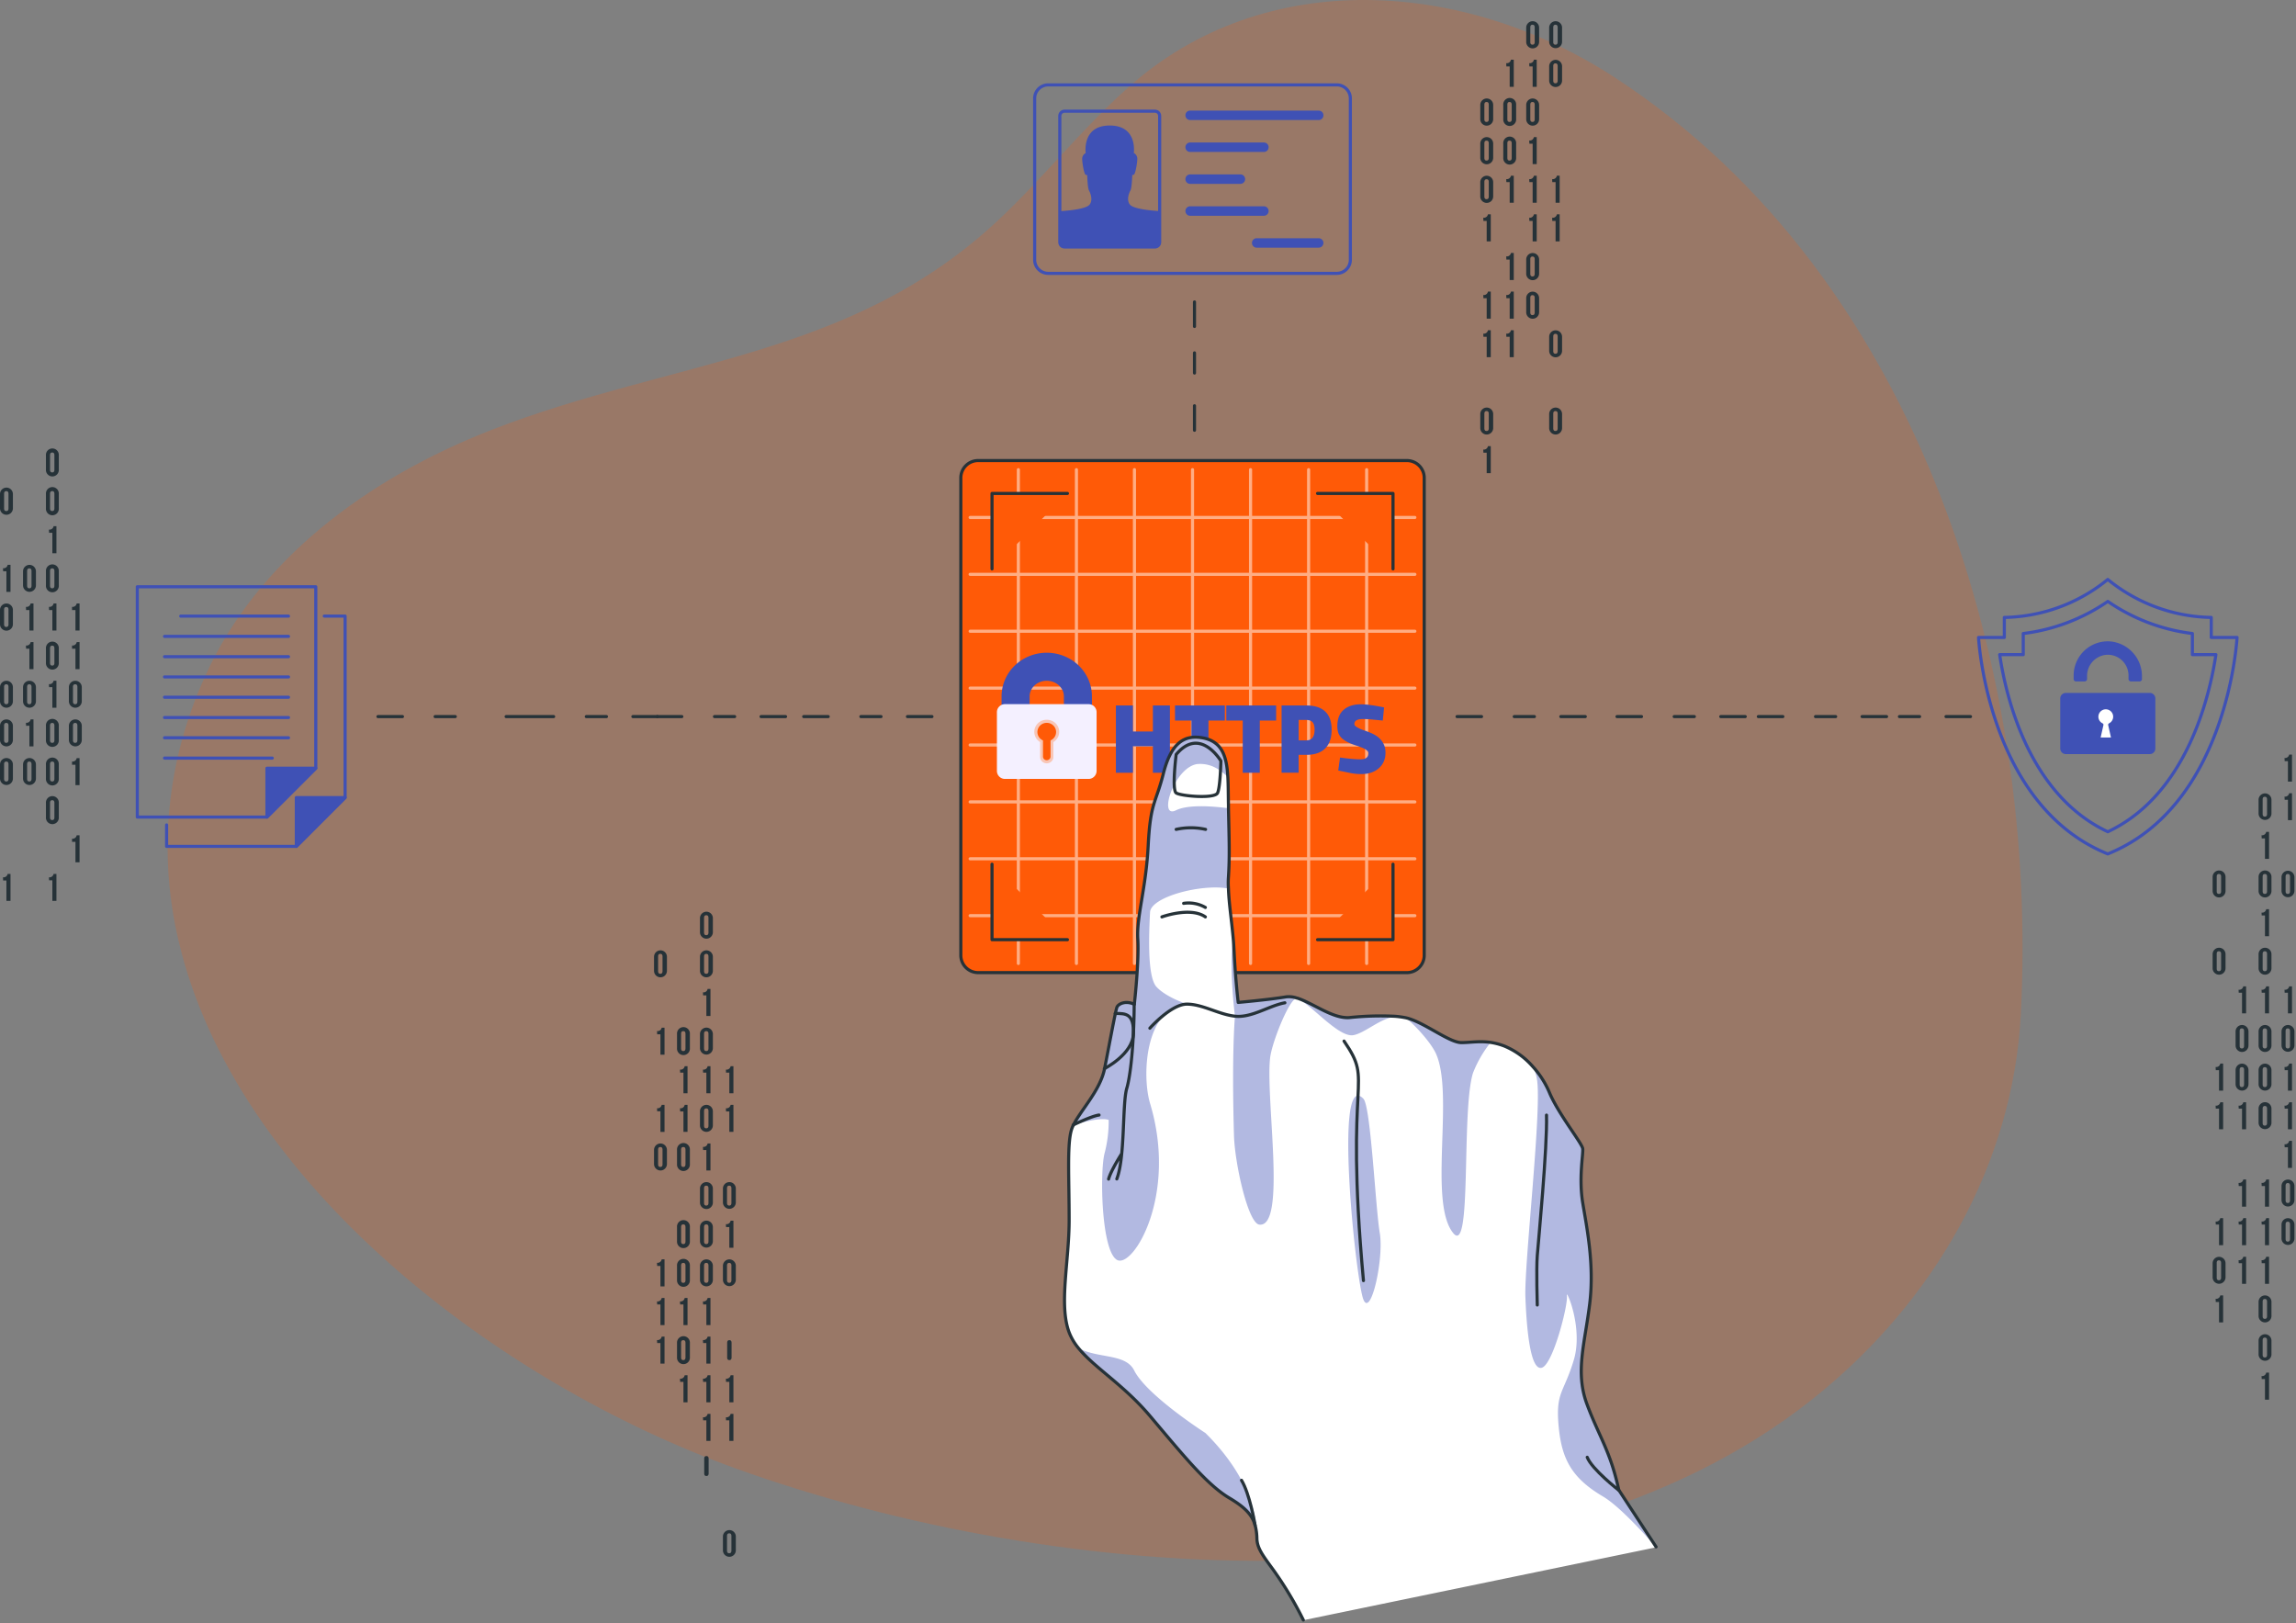 <svg xmlns="http://www.w3.org/2000/svg" width="737" height="521" fill="none"><rect width="100%" height="100%" fill="#808080" stroke="none"/><path d="M57.334 302.007c-6.714-28.298-3.809-57.789 8.327-84.545 16.61-37.435 52.306-64.031 92.288-79.55 58.117-22.559 115.169-22.978 162.399-67.177 14.569-13.632 26.793-29.243 41.707-42.587 43.893-39.323 108.137-34.604 156.114-3.382C618.238 89.898 654.235 218.904 648.67 325.548c-2.488 47.856-27.57 92.396-67.25 123.802-89.742 71.018-242.117 59.063-345.162 21.995-76.929-27.697-160.875-92.134-178.924-169.338z" fill="#FF5A07" fill-opacity=".2"></path><path d="M383.422 96.91v7.865" stroke="#263238" stroke-linecap="round" stroke-linejoin="round"></path><path d="M383.422 113.258v12.727" stroke="#263238" stroke-linecap="round" stroke-linejoin="round" stroke-dasharray="6.47 6.47"></path><path d="M383.422 130.23v7.865M508.872 229.992h-7.864M560.214 229.992h-7.864M605.579 229.992h-7.864M632.519 229.992h-7.865" stroke="#263238" stroke-linecap="round" stroke-linejoin="round"></path><path d="M492.528 229.992h-12.727M543.872 229.992h-12.727M589.235 229.992h-12.727M616.175 229.992h-12.728" stroke="#263238" stroke-linecap="round" stroke-linejoin="round" stroke-dasharray="6.47 6.47"></path><path d="M475.57 229.992h-7.865M526.913 229.992h-7.864M572.277 229.992h-7.865M299.15 229.992h-7.865M252.161 229.992h-7.864M211.017 229.992h-7.865" stroke="#263238" stroke-linecap="round" stroke-linejoin="round"></path><path d="M282.802 229.992h-12.728M235.813 229.992h-12.727M194.669 229.992h-12.728M146.142 229.992h-12.728" stroke="#263238" stroke-linecap="round" stroke-linejoin="round" stroke-dasharray="6.47 6.47"></path><path d="M265.847 229.992h-7.865M218.861 229.992h-7.865M170.331 229.992h-7.864M177.716 229.992h-7.864M129.187 229.992h-7.865" stroke="#263238" stroke-linecap="round" stroke-linejoin="round"></path><path d="M724.984 256.653a2.072 2.072 0 014.142 0v4.522a2.073 2.073 0 01-4.142 0v-4.522zm1.311 4.601c0 .616.275.852.708.852.433 0 .708-.236.708-.852v-4.68c0-.616-.275-.852-.708-.852-.433 0-.708.236-.708.852v4.68zM725.939 268.072a1.314 1.314 0 001.495-1.088h.917v8.665h-1.311v-6.554h-1.048l-.053-1.023zM724.984 281.454a2.07 2.07 0 114.142 0v4.509a2.07 2.07 0 11-4.142 0v-4.509zm1.311 4.601c0 .616.275.852.708.852.433 0 .708-.236.708-.852v-4.68c0-.629-.275-.865-.708-.865-.433 0-.708.236-.708.865v4.68zM725.939 292.91a1.317 1.317 0 00.976-.241 1.31 1.31 0 00.519-.86h.917v8.677h-1.311v-6.659h-1.048l-.053-.917zM724.984 306.255a2.074 2.074 0 012.071-2.071 2.073 2.073 0 012.071 2.071v4.509a2.07 2.07 0 11-4.142 0v-4.509zm1.311 4.6c0 .616.275.852.708.852.433 0 .708-.236.708-.852v-4.692c0-.616-.275-.852-.708-.852-.433 0-.708.236-.708.852v4.692zM725.939 317.658a1.314 1.314 0 001.495-1.088h.917v8.678h-1.311v-6.62h-1.048l-.053-.97zM724.984 331.052a2.072 2.072 0 013.536-1.465c.388.388.606.915.606 1.465v4.509a2.07 2.07 0 11-4.142 0v-4.509zm1.311 4.6c0 .616.275.852.708.852.433 0 .708-.236.708-.852v-4.732c0-.616-.275-.852-.708-.852-.433 0-.708.236-.708.852v4.732zM724.984 343.454a2.07 2.07 0 114.142 0v4.509a2.07 2.07 0 11-4.142 0v-4.509zm1.311 4.601c0 .616.275.852.708.852.433 0 .708-.236.708-.852v-4.693c0-.616-.275-.852-.708-.852-.433 0-.708.236-.708.852v4.693zM724.984 355.825a2.07 2.07 0 114.142 0v4.509a2.07 2.07 0 11-4.142 0v-4.509zm1.311 4.601c0 .616.275.852.708.852.433 0 .708-.236.708-.852v-4.601c0-.616-.275-.852-.708-.852-.433 0-.708.236-.708.852v4.601zM725.939 379.658a1.314 1.314 0 001.495-1.088h.917v8.717h-1.311v-6.619h-1.048l-.053-1.01zM725.939 392.057a1.31 1.31 0 001.495-1.088h.917v8.677h-1.311v-6.619h-1.048l-.053-.97zM725.939 404.455a1.31 1.31 0 001.495-1.088h.917v8.678h-1.311v-6.62h-1.048l-.053-.97zM724.984 417.841a2.074 2.074 0 012.071-2.071 2.073 2.073 0 012.071 2.071v4.522a2.07 2.07 0 11-4.142 0v-4.522zm1.311 4.6c0 .63.275.852.708.852.433 0 .708-.222.708-.852v-4.679c0-.616-.275-.852-.708-.852-.433 0-.708.236-.708.852v4.679zM724.984 430.239a2.072 2.072 0 014.142 0v4.522a2.073 2.073 0 01-4.142 0v-4.522zm1.311 4.601c0 .616.275.852.708.852.433 0 .708-.236.708-.852v-4.68c0-.629-.275-.852-.708-.852-.433 0-.708.223-.708.852v4.68zM725.939 441.656a1.317 1.317 0 00.976-.241 1.31 1.31 0 00.519-.86h.917v8.677h-1.311v-6.619h-1.048l-.053-.957zM733.309 243.272a1.313 1.313 0 001.494-1.088h.917v8.664h-1.31v-6.554h-1.049l-.052-1.022zM733.309 255.67a1.309 1.309 0 001.494-1.088h.917v8.664h-1.31v-6.554h-1.049l-.052-1.022zM732.352 281.454a2.073 2.073 0 014.142 0v4.509a2.072 2.072 0 01-4.142 0v-4.509zm1.31 4.601c0 .616.276.852.708.852.433 0 .708-.236.708-.852v-4.68c0-.629-.275-.865-.708-.865-.432 0-.708.236-.708.865v4.68zM733.309 317.658a1.312 1.312 0 001.494-1.088h.917v8.678h-1.31v-6.62h-1.049l-.052-.97zM732.352 331.052a2.071 2.071 0 114.142 0v4.509a2.072 2.072 0 01-4.142 0v-4.509zm1.31 4.6c0 .616.276.852.708.852.433 0 .708-.236.708-.852v-4.732c0-.616-.275-.852-.708-.852-.432 0-.708.236-.708.852v4.732zM733.309 342.455a1.309 1.309 0 001.494-1.088h.917v8.677h-1.31v-6.553h-1.049l-.052-1.036zM733.309 354.857a1.308 1.308 0 001.494-1.087h.917v8.677h-1.31v-6.62h-1.049l-.052-.97zM733.309 367.256a1.309 1.309 0 001.494-1.088h.917v8.677h-1.31v-6.619h-1.049l-.052-.97zM732.352 380.653a2.07 2.07 0 114.142 0v4.509a2.07 2.07 0 11-4.142 0v-4.509zm1.31 4.588c0 .629.276.865.708.865.433 0 .708-.236.708-.865v-4.68c0-.616-.275-.852-.708-.852-.432 0-.708.236-.708.852v4.68zM732.352 393.051a2.07 2.07 0 114.142 0v4.51a2.072 2.072 0 01-4.142 0v-4.51zm1.31 4.588c0 .629.276.865.708.865.433 0 .708-.236.708-.865v-4.679c0-.616-.275-.852-.708-.852-.432 0-.708.236-.708.852v4.679zM718.562 317.658a1.322 1.322 0 00.98-.23 1.307 1.307 0 00.528-.858h.917v8.678h-1.31v-6.62h-1.062l-.053-.97zM717.607 331.052a2.072 2.072 0 013.536-1.465c.388.388.606.915.606 1.465v4.509a2.07 2.07 0 11-4.142 0v-4.509zm1.311 4.6c0 .616.275.852.708.852.433 0 .708-.236.708-.852v-4.732c0-.616-.275-.852-.708-.852-.433 0-.708.236-.708.852v4.732zM717.607 343.454a2.07 2.07 0 114.142 0v4.509a2.07 2.07 0 11-4.142 0v-4.509zm1.311 4.601c0 .616.275.852.708.852.433 0 .708-.236.708-.852v-4.693c0-.616-.275-.852-.708-.852-.433 0-.708.236-.708.852v4.693zM718.562 354.857a1.313 1.313 0 001.508-1.087h.917v8.677h-1.31v-6.62h-1.062l-.053-.97zM718.562 379.658a1.322 1.322 0 00.98-.23 1.307 1.307 0 00.528-.858h.917v8.717h-1.31v-6.619h-1.062l-.053-1.01zM718.562 392.057a1.303 1.303 0 00.98-.231 1.307 1.307 0 00.528-.857h.917v8.677h-1.31v-6.619h-1.062l-.053-.97zM718.562 404.455a1.322 1.322 0 00.98-.23 1.307 1.307 0 00.528-.858h.917v8.678h-1.31v-6.62h-1.062l-.053-.97zM710.238 281.454a2.07 2.07 0 114.142 0v4.509a2.07 2.07 0 11-4.142 0v-4.509zm1.311 4.601c0 .616.275.852.708.852.432 0 .708-.236.708-.852v-4.68c0-.629-.276-.865-.708-.865-.433 0-.708.236-.708.865v4.68zM710.238 306.255a2.074 2.074 0 012.071-2.071 2.073 2.073 0 012.071 2.071v4.509a2.07 2.07 0 11-4.142 0v-4.509zm1.311 4.6c0 .616.275.852.708.852.432 0 .708-.236.708-.852v-4.692c0-.616-.276-.852-.708-.852-.433 0-.708.236-.708.852v4.692zM711.195 342.455a1.31 1.31 0 001.495-1.088h.917v8.677h-1.311v-6.553h-1.048l-.053-1.036zM711.195 354.857a1.31 1.31 0 001.495-1.087h.917v8.677h-1.311v-6.62h-1.048l-.053-.97zM711.195 392.057a1.31 1.31 0 001.495-1.088h.917v8.677h-1.311v-6.619h-1.048l-.053-.97zM710.238 405.454a2.07 2.07 0 114.142 0v4.509a2.07 2.07 0 11-4.142 0v-4.509zm1.311 4.587c0 .63.275.866.708.866.432 0 .708-.236.708-.866v-4.679c0-.616-.276-.852-.708-.852-.433 0-.708.236-.708.852v4.679zM711.195 416.857a1.31 1.31 0 001.495-1.087h.917v8.664h-1.311v-6.554h-1.048l-.053-1.023zM224.686 294.692a2.068 2.068 0 012.863-1.913 2.06 2.06 0 011.121 1.121c.104.251.158.52.158.792v4.509a2.078 2.078 0 01-1.279 1.914 2.068 2.068 0 01-1.585 0 2.086 2.086 0 01-1.121-1.121 2.077 2.077 0 01-.157-.793v-4.509zm1.31 4.601c0 .616.276.852.708.852.433 0 .708-.236.708-.852V294.6c0-.616-.275-.852-.708-.852-.432 0-.708.236-.708.852v4.693zM224.686 307.091a2.073 2.073 0 011.278-1.914 2.073 2.073 0 012.864 1.914v4.509a2.069 2.069 0 01-1.279 1.913 2.069 2.069 0 01-2.863-1.913v-4.509zm1.31 4.6c0 .616.276.852.708.852.433 0 .708-.236.708-.852v-4.692c0-.616-.275-.852-.708-.852-.432 0-.708.236-.708.852v4.692zM225.641 318.494a1.309 1.309 0 001.494-1.088h.917v8.678h-1.31v-6.62h-1.049l-.052-.97zM224.686 331.891a2.068 2.068 0 012.863-1.913 2.075 2.075 0 011.279 1.913v4.509a2.074 2.074 0 01-2.864 1.914 2.075 2.075 0 01-1.278-1.914v-4.509zm1.31 4.588c0 .629.276.865.708.865.433 0 .708-.236.708-.865V331.8c0-.616-.275-.852-.708-.852-.432 0-.708.236-.708.852v4.679zM225.641 343.295a1.309 1.309 0 001.494-1.088h.917v8.677h-1.31v-6.619h-1.049l-.052-.97zM224.686 356.68a2.068 2.068 0 012.863-1.913 2.075 2.075 0 011.279 1.913v4.523a2.069 2.069 0 01-1.279 1.913 2.069 2.069 0 01-2.863-1.913v-4.523zm1.31 4.601c0 .629.276.852.708.852.433 0 .708-.223.708-.852v-4.679c0-.616-.275-.852-.708-.852-.432 0-.708.236-.708.852v4.679zM225.641 368.096a1.309 1.309 0 001.494-1.088h.917v8.664h-1.31v-6.554h-1.049l-.052-1.022zM224.686 381.477a2.068 2.068 0 012.863-1.913 2.075 2.075 0 011.279 1.913v4.496a2.078 2.078 0 01-1.279 1.914 2.068 2.068 0 01-1.585 0 2.086 2.086 0 01-1.121-1.121 2.077 2.077 0 01-.157-.793v-4.496zm1.31 4.601c0 .616.276.852.708.852.433 0 .708-.236.708-.852v-4.679c0-.63-.275-.852-.708-.852-.432 0-.708.222-.708.852v4.679zM224.686 393.841a2.073 2.073 0 011.278-1.914 2.073 2.073 0 012.864 1.914v4.509a2.069 2.069 0 01-1.279 1.913 2.069 2.069 0 01-2.863-1.913v-4.509zm1.31 4.6c0 .616.276.852.708.852.433 0 .708-.236.708-.852v-4.6c0-.63-.275-.866-.708-.866-.432 0-.708.236-.708.866v4.6zM224.686 406.278a2.077 2.077 0 01.606-1.464 2.06 2.06 0 011.465-.607 2.069 2.069 0 011.913 1.278c.104.252.158.521.158.793v4.509a2.078 2.078 0 01-.607 1.465 2.072 2.072 0 01-3.535-1.465v-4.509zm1.31 4.601c0 .616.276.852.708.852.433 0 .708-.236.708-.852v-4.68c0-.629-.275-.865-.708-.865-.432 0-.708.236-.708.865v4.68zM225.641 417.695a1.313 1.313 0 001.494-1.101h.917v8.703h-1.31v-6.619h-1.049l-.052-.983zM225.641 430.08a1.309 1.309 0 001.494-1.088h.917v8.677h-1.31v-6.619h-1.049l-.052-.97zM225.641 442.482a1.308 1.308 0 001.494-1.087h.917v8.677h-1.31v-6.554h-1.049l-.052-1.036zM225.641 454.881a1.309 1.309 0 001.494-1.088h.917v8.677h-1.31v-6.619h-1.049l-.052-.97zM226.049 472.877c0 .616.275.852.708.852.432 0 .707-.236.707-.852v-4.693c0-.616-.275-.852-.707-.852-.433 0-.708.236-.708.852v4.693zM233.01 343.295a1.306 1.306 0 001.329-.607c.091-.147.151-.31.178-.481h.905v8.677h-1.311v-6.619h-1.062l-.039-.97zM233.01 355.697a1.323 1.323 0 00.98-.23 1.318 1.318 0 00.527-.858h.905v8.665h-1.311v-6.554h-1.062l-.039-1.023zM232.055 381.477a2.07 2.07 0 114.142 0v4.496a2.072 2.072 0 01-4.142 0v-4.496zm1.31 4.601c0 .616.276.852.708.852.433 0 .708-.236.708-.852v-4.679c0-.63-.275-.852-.708-.852-.432 0-.708.222-.708.852v4.679zM233.01 392.894a1.32 1.32 0 00.984-.235 1.305 1.305 0 00.523-.866h.905v8.677h-1.311v-6.632h-1.062l-.039-.944zM232.055 406.278a2.07 2.07 0 114.142 0v4.509a2.072 2.072 0 01-4.142 0v-4.509zm1.31 4.601c0 .616.276.852.708.852.433 0 .708-.236.708-.852v-4.68c0-.629-.275-.865-.708-.865-.432 0-.708.236-.708.865v4.68zM233.414 435.677c0 .616.275.852.708.852.432 0 .708-.236.708-.852v-4.692c0-.616-.276-.852-.708-.852-.433 0-.708.236-.708.852v4.692zM233.01 442.482a1.321 1.321 0 001.329-.606c.091-.147.151-.311.178-.481h.905v8.677h-1.311v-6.554h-1.062l-.039-1.036zM233.01 454.881a1.304 1.304 0 00.98-.231 1.318 1.318 0 00.527-.857h.905v8.677h-1.311v-6.619h-1.062l-.039-.97zM232.055 493.079a2.073 2.073 0 014.142 0v4.509c0 .549-.218 1.076-.607 1.464a2.068 2.068 0 01-2.929 0 2.07 2.07 0 01-.606-1.464v-4.509zm1.31 4.587c0 .63.276.866.708.866.433 0 .708-.236.708-.866v-4.679c0-.616-.275-.852-.708-.852-.432 0-.708.236-.708.852v4.679zM217.319 331.892a2.075 2.075 0 01.543-1.57 2.075 2.075 0 012.352-.492 2.075 2.075 0 011.234 2.062v4.509a2.077 2.077 0 01-.543 1.57 2.075 2.075 0 01-2.352.492 2.075 2.075 0 01-1.234-2.062v-4.509zm1.311 4.588c0 .629.262.865.695.865.432 0 .707-.236.707-.865v-4.68c0-.616-.262-.852-.707-.852-.446 0-.695.236-.695.852v4.68zM218.266 343.295a1.314 1.314 0 001.507-1.088h.918v8.677h-1.311v-6.619h-1.062l-.052-.97zM218.266 355.697a1.323 1.323 0 00.98-.23 1.318 1.318 0 00.527-.858h.918v8.665h-1.311v-6.554h-1.062l-.052-1.023zM217.319 369.079a2.07 2.07 0 114.129 0v4.523a2.072 2.072 0 01-2.064 2.235 2.067 2.067 0 01-1.958-1.394 2.072 2.072 0 01-.107-.841v-4.523zm1.311 4.601c0 .616.262.852.695.852.432 0 .707-.236.707-.852v-4.679c0-.616-.262-.852-.707-.852-.446 0-.695.236-.695.852v4.679zM217.319 393.841a2.077 2.077 0 01.543-1.57 2.075 2.075 0 012.352-.492 2.075 2.075 0 011.234 2.062v4.509a2.075 2.075 0 01-.543 1.57 2.075 2.075 0 01-2.352.492 2.075 2.075 0 01-1.234-2.062v-4.509zm1.311 4.601c0 .616.262.852.695.852.432 0 .707-.236.707-.852v-4.601c0-.629-.262-.865-.707-.865-.446 0-.695.236-.695.865v4.601zM217.319 406.279a2.075 2.075 0 01.543-1.57 2.06 2.06 0 011.522-.666 2.066 2.066 0 011.521.666 2.08 2.08 0 01.543 1.57v4.509a2.07 2.07 0 11-4.129 0v-4.509zm1.311 4.6c0 .616.262.852.695.852.432 0 .707-.236.707-.852V406.2c0-.629-.262-.865-.707-.865-.446 0-.695.236-.695.865v4.679zM218.266 417.695a1.314 1.314 0 001.507-1.101h.918v8.703h-1.311v-6.619h-1.062l-.052-.983zM217.319 431.079a2.07 2.07 0 114.129 0v4.509a2.075 2.075 0 01-.543 1.57 2.06 2.06 0 01-1.521.666 2.067 2.067 0 01-1.958-1.394 2.075 2.075 0 01-.107-.842v-4.509zm1.311 4.601c0 .616.262.852.695.852.432 0 .707-.236.707-.852v-4.692c0-.616-.262-.852-.707-.852-.446 0-.695.236-.695.852v4.692zM218.266 442.482c.17.029.344.023.513-.017a1.318 1.318 0 00.994-1.07h.918v8.677h-1.311v-6.554h-1.062l-.052-1.036zM209.939 307.091a2.074 2.074 0 012.071-2.071 2.071 2.071 0 012.071 2.071v4.509a2.07 2.07 0 11-4.142 0v-4.509zm1.311 4.6c0 .616.275.852.708.852.433 0 .708-.236.708-.852v-4.692c0-.616-.275-.852-.708-.852-.433 0-.708.236-.708.852v4.692zM210.896 330.924a1.31 1.31 0 001.495-1.088h.917v8.677h-1.31v-6.554h-1.049l-.053-1.035zM210.896 355.697a1.314 1.314 0 001.495-1.088h.917v8.678h-1.31v-6.62h-1.049l-.053-.97zM209.939 369.079a2.07 2.07 0 114.142 0v4.522a2.07 2.07 0 11-4.142 0v-4.522zm1.311 4.601c0 .629.275.852.708.852.433 0 .708-.223.708-.852V369c0-.616-.275-.852-.708-.852-.433 0-.708.236-.708.852v4.68zM210.896 405.296a1.298 1.298 0 00.976-.24 1.301 1.301 0 00.519-.861h.917v8.678h-1.31v-6.554h-1.049l-.053-1.023zM210.896 417.695a1.317 1.317 0 00.976-.241 1.31 1.31 0 00.519-.86h.917v8.703h-1.31v-6.619h-1.049l-.053-.983zM210.896 430.093a1.317 1.317 0 00.976-.24 1.314 1.314 0 00.519-.861h.917v8.677h-1.31v-6.619h-1.049l-.053-.957zM497.273 8.88a2.073 2.073 0 013.536-1.465c.388.389.606.915.606 1.465v4.509a2.072 2.072 0 01-3.535 1.464 2.073 2.073 0 01-.607-1.464v-4.51zm1.311 4.6c0 .617.275.852.708.852.433 0 .708-.236.708-.852V8.801c0-.63-.275-.865-.708-.865-.433 0-.708.236-.708.865v4.68zM497.273 21.278a2.073 2.073 0 013.536-1.464c.388.388.606.915.606 1.464v4.51a2.072 2.072 0 11-4.142 0v-4.51zm1.311 4.6c0 .617.275.853.708.853.433 0 .708-.236.708-.852v-4.68c0-.629-.275-.865-.708-.865-.433 0-.708.236-.708.865v4.68zM498.229 57.483a1.306 1.306 0 001.329-.607c.09-.147.151-.31.178-.481h.904v8.677h-1.31v-6.62h-1.062l-.039-.97zM498.229 69.88a1.306 1.306 0 001.329-.606c.09-.147.151-.31.178-.481h.904v8.677h-1.31v-6.554h-1.062l-.039-1.035zM497.273 108.091a2.074 2.074 0 012.071-2.071 2.073 2.073 0 012.071 2.071v4.509a2.07 2.07 0 11-4.142 0v-4.509zm1.311 4.587c0 .629.275.865.708.865.433 0 .708-.236.708-.865v-4.679c0-.616-.275-.852-.708-.852-.433 0-.708.236-.708.852v4.679zM497.273 132.88a2.074 2.074 0 012.071-2.071 2.073 2.073 0 012.071 2.071v4.509a2.07 2.07 0 11-4.142 0v-4.509zm1.311 4.587c0 .629.275.865.708.865.433 0 .708-.236.708-.865v-4.679c0-.616-.275-.852-.708-.852-.433 0-.708.236-.708.852v4.679zM475.16 33.68a2.069 2.069 0 012.071-2.07 2.074 2.074 0 012.071 2.07v4.51a2.072 2.072 0 11-4.142 0v-4.51zm1.311 4.601c0 .616.275.852.708.852.432 0 .708-.236.708-.852v-4.68c0-.628-.276-.864-.708-.864-.433 0-.708.236-.708.865v4.68zM475.16 46.079a2.069 2.069 0 012.071-2.071 2.074 2.074 0 012.071 2.07v4.51a2.072 2.072 0 11-4.142 0v-4.51zm1.311 4.6c0 .617.275.853.708.853.432 0 .708-.236.708-.852v-4.693c0-.616-.276-.852-.708-.852-.433 0-.708.236-.708.852v4.693zM475.16 58.477a2.069 2.069 0 012.071-2.07 2.074 2.074 0 012.071 2.07v4.51a2.072 2.072 0 11-4.142 0v-4.51zm1.311 4.601c0 .616.275.852.708.852.432 0 .708-.236.708-.852v-4.693c0-.615-.276-.852-.708-.852-.433 0-.708.236-.708.852v4.693zM476.115 69.88a1.311 1.311 0 001.494-1.087h.918v8.677h-1.311v-6.554h-1.048l-.053-1.035zM476.115 94.682a1.311 1.311 0 001.494-1.088h.918v8.677h-1.311v-6.554h-1.048l-.053-1.035zM476.115 107.084a1.31 1.31 0 001.494-1.088h.918v8.651h-1.311v-6.554h-1.048l-.053-1.009zM475.16 132.88a2.07 2.07 0 114.142 0v4.509a2.07 2.07 0 11-4.142 0v-4.509zm1.311 4.587c0 .629.275.865.708.865.432 0 .708-.236.708-.865v-4.679c0-.616-.276-.852-.708-.852-.433 0-.708.236-.708.852v4.679zM476.115 144.283a1.309 1.309 0 001.494-1.088h.918v8.664h-1.311v-6.553h-1.048l-.053-1.023zM489.904 8.88a2.069 2.069 0 012.071-2.071 2.072 2.072 0 012.071 2.07v4.51a2.072 2.072 0 11-4.142 0v-4.51zm1.311 4.6c0 .617.275.852.708.852.432 0 .708-.236.708-.852V8.801c0-.63-.276-.865-.708-.865-.433 0-.708.236-.708.865v4.68zM490.865 20.269a1.311 1.311 0 001.494-1.101h.918v8.704h-1.311v-6.554h-1.048l-.053-1.049zM489.904 33.68a2.069 2.069 0 012.071-2.07 2.072 2.072 0 012.071 2.07v4.51a2.072 2.072 0 11-4.142 0v-4.51zm1.311 4.601c0 .616.275.852.708.852.432 0 .708-.236.708-.852v-4.68c0-.628-.276-.864-.708-.864-.433 0-.708.236-.708.865v4.68zM490.865 45.084a1.311 1.311 0 001.494-1.088h.918v8.677h-1.311V46.12h-1.048l-.053-1.036zM490.865 57.483a1.311 1.311 0 001.494-1.088h.918v8.677h-1.311v-6.62h-1.048l-.053-.97zM490.865 69.88a1.311 1.311 0 001.494-1.087h.918v8.677h-1.311v-6.554h-1.048l-.053-1.035zM489.904 83.278a2.069 2.069 0 012.071-2.071 2.072 2.072 0 012.071 2.071v4.51a2.072 2.072 0 11-4.142 0v-4.51zm1.311 4.6c0 .617.275.853.708.853.432 0 .708-.236.708-.852v-4.693c0-.616-.276-.852-.708-.852-.433 0-.708.236-.708.852v4.693zM489.904 95.68a2.069 2.069 0 012.071-2.07 2.072 2.072 0 012.071 2.07v4.549a2.07 2.07 0 11-4.142 0V95.68zm1.311 4.601c0 .616.275.852.708.852.432 0 .708-.236.708-.852v-4.692c0-.616-.276-.852-.708-.852-.433 0-.708.236-.708.852v4.692zM483.484 20.269a1.313 1.313 0 001.508-1.101h.917v8.704h-1.31v-6.554h-1.062l-.053-1.049zM482.54 33.681a2.074 2.074 0 011.234-2.062 2.07 2.07 0 012.895 2.062v4.509a2.074 2.074 0 01-2.895 2.062 2.07 2.07 0 01-1.234-2.062v-4.509zm1.311 4.6c0 .617.262.853.694.853.433 0 .708-.236.708-.852v-4.68c0-.629-.262-.865-.708-.865-.445 0-.694.236-.694.865v4.68zM482.54 46.08a2.074 2.074 0 011.234-2.063 2.07 2.07 0 012.787 1.22c.094.27.13.557.108.842v4.51a2.075 2.075 0 01-2.065 2.235 2.07 2.07 0 01-2.064-2.236V46.08zm1.311 4.6c0 .616.262.852.694.852.433 0 .708-.236.708-.852v-4.692c0-.616-.262-.852-.708-.852-.445 0-.694.236-.694.852v4.692zM483.484 57.483a1.31 1.31 0 001.508-1.088h.917v8.677h-1.31v-6.62h-1.062l-.053-.97zM483.484 82.283a1.309 1.309 0 001.508-1.088h.917v8.678h-1.31v-6.554h-1.062l-.053-1.036zM483.484 94.682a1.31 1.31 0 001.508-1.088h.917v8.677h-1.31v-6.554h-1.062l-.053-1.035zM483.484 107.084a1.322 1.322 0 00.98-.23 1.325 1.325 0 00.528-.858h.917v8.651h-1.31v-6.554h-1.062l-.053-1.009zM14.747 146.169a2.069 2.069 0 012.064-2.235c.286 0 .569.059.83.173a2.08 2.08 0 011.128 1.221c.093.27.13.556.107.841v4.509a2.073 2.073 0 01-2.065 2.236 2.065 2.065 0 01-1.521-.666 2.073 2.073 0 01-.543-1.57v-4.509zm1.31 4.601c0 .616.276.852.708.852.433 0 .695-.236.695-.852v-4.666c0-.629-.262-.865-.695-.865-.432 0-.707.236-.707.865v4.666zM14.747 158.568a2.073 2.073 0 012.064-2.236 2.065 2.065 0 011.522.666 2.073 2.073 0 01.543 1.57v4.574a2.073 2.073 0 01-2.065 2.236 2.065 2.065 0 01-1.521-.666 2.073 2.073 0 01-.543-1.57v-4.574zm1.31 4.6c0 .617.276.852.708.852.433 0 .695-.235.695-.852v-4.692c0-.616-.262-.852-.695-.852-.432 0-.707.236-.707.852v4.692zM15.705 169.975a1.31 1.31 0 001.494-1.088h.918v8.677h-1.31v-6.554h-1.05l-.052-1.035zM14.747 183.368a2.07 2.07 0 114.129 0v4.51a2.07 2.07 0 11-4.13 0v-4.51zm1.31 4.601c0 .616.276.852.708.852.433 0 .695-.236.695-.852v-4.692c0-.616-.262-.852-.695-.852-.432 0-.707.236-.707.852v4.692zM15.705 194.772a1.314 1.314 0 001.494-1.088h.918v8.677h-1.31v-6.554h-1.05l-.052-1.035zM14.747 208.169a2.069 2.069 0 012.064-2.235c.286 0 .569.059.83.173a2.08 2.08 0 011.128 1.221c.093.27.13.556.107.841v4.509a2.073 2.073 0 01-2.065 2.236 2.065 2.065 0 01-1.521-.666 2.073 2.073 0 01-.543-1.57v-4.509zm1.31 4.601c0 .616.276.852.708.852.433 0 .695-.236.695-.852v-4.693c0-.616-.262-.851-.695-.851-.432 0-.707.235-.707.851v4.693zM15.705 219.572a1.313 1.313 0 001.494-1.088h.918v8.678h-1.31v-6.62h-1.05l-.052-.97zM14.747 232.97a2.076 2.076 0 011.234-2.062 2.082 2.082 0 011.66 0 2.076 2.076 0 011.128 1.22c.093.271.13.557.107.842v4.509a2.073 2.073 0 01-2.065 2.236 2.065 2.065 0 01-1.521-.666 2.073 2.073 0 01-.543-1.57v-4.509zm1.31 4.588c0 .629.276.865.708.865.433 0 .695-.236.695-.865v-4.68c0-.616-.262-.852-.695-.852-.432 0-.707.236-.707.852v4.68zM14.747 245.368a2.07 2.07 0 114.129 0v4.51a2.07 2.07 0 11-4.13 0v-4.51zm1.31 4.588c0 .629.276.865.708.865.433 0 .695-.236.695-.865v-4.679c0-.616-.262-.852-.695-.852-.432 0-.707.236-.707.852v4.679zM14.747 257.755a2.069 2.069 0 012.064-2.235c.286 0 .569.059.83.173a2.08 2.08 0 011.128 1.221c.093.27.13.556.107.841v4.522a2.073 2.073 0 01-2.065 2.236 2.065 2.065 0 01-1.521-.666 2.073 2.073 0 01-.543-1.57v-4.522zm1.31 4.601c0 .629.276.852.708.852.433 0 .695-.223.695-.852v-4.679c0-.617-.262-.852-.695-.852-.432 0-.707.235-.707.852v4.679zM15.705 281.572a1.313 1.313 0 001.494-1.088h.918v8.665h-1.31v-6.62h-1.05l-.052-.957zM23.123 194.772a1.314 1.314 0 001.494-1.088h.918v8.677h-1.31v-6.554h-1.102v-1.035zM23.123 207.174a1.31 1.31 0 001.494-1.088h.918v8.677h-1.31v-6.554h-1.102v-1.035zM22.113 220.567a2.07 2.07 0 114.142 0v4.509a2.074 2.074 0 01-2.07 2.071 2.072 2.072 0 01-2.072-2.071v-4.509zm1.311 4.588c0 .629.275.865.708.865.432 0 .708-.236.708-.865v-4.68c0-.616-.276-.852-.708-.852-.433 0-.708.236-.708.852v4.68zM22.113 232.969a2.07 2.07 0 114.142 0v4.51a2.07 2.07 0 11-4.142 0v-4.51zm1.311 4.588c0 .629.275.865.708.865.432 0 .708-.236.708-.865v-4.679c0-.616-.276-.852-.708-.852-.433 0-.708.236-.708.852v4.679zM23.123 244.412a1.31 1.31 0 001.494-1.088h.918v8.677h-1.31v-6.553h-1.102v-1.036zM23.123 269.174a1.31 1.31 0 001.494-1.088h.918v8.664h-1.31v-6.554h-1.102v-1.022zM7.393 183.368a2.074 2.074 0 012.07-2.071 2.072 2.072 0 012.072 2.071v4.509a2.07 2.07 0 11-4.142 0v-4.509zm1.31 4.601c0 .616.276.852.708.852.433 0 .708-.236.708-.852v-4.693c0-.616-.275-.852-.708-.852-.432 0-.708.236-.708.852v4.693zM8.324 194.772a1.304 1.304 0 00.98-.231 1.311 1.311 0 00.528-.857h.917v8.677H9.44v-6.554H8.376l-.053-1.035zM8.324 207.174a1.304 1.304 0 00.98-.231 1.311 1.311 0 00.528-.857h.917v8.677H9.44v-6.554H8.376l-.053-1.035zM7.393 220.567a2.07 2.07 0 114.142 0v4.509a2.074 2.074 0 01-2.071 2.071 2.072 2.072 0 01-2.071-2.071v-4.509zm1.31 4.588c0 .629.276.865.708.865.433 0 .708-.236.708-.865v-4.68c0-.616-.275-.852-.708-.852-.432 0-.708.236-.708.852v4.68zM8.324 231.971a1.304 1.304 0 00.98-.231 1.311 1.311 0 00.528-.857h.917v8.677H9.44v-6.619H8.376l-.053-.97zM7.393 245.368a2.074 2.074 0 012.07-2.071 2.072 2.072 0 012.072 2.071v4.509a2.07 2.07 0 11-4.142 0v-4.509zm1.31 4.588c0 .629.276.865.708.865.433 0 .708-.236.708-.865v-4.68c0-.616-.275-.852-.708-.852-.432 0-.708.236-.708.852v4.68zM0 158.571a2.07 2.07 0 114.142 0v4.575a2.07 2.07 0 11-4.142 0v-4.575zm1.31 4.601c0 .616.276.852.709.852.432 0 .707-.236.707-.852v-4.68c0-.629-.275-.865-.707-.865-.433 0-.708.236-.708.865v4.68zM.957 182.373a1.31 1.31 0 001.494-1.088h.918v8.677h-1.31v-6.619h-1.05l-.052-.97zM0 195.77a2.07 2.07 0 114.142 0v4.509a2.072 2.072 0 11-4.142 0v-4.509zm1.31 4.601c0 .616.276.852.709.852.432 0 .707-.236.707-.852v-4.693c0-.616-.275-.852-.707-.852-.433 0-.708.236-.708.852v4.693zM0 220.567a2.07 2.07 0 114.142 0v4.509a2.074 2.074 0 01-2.071 2.071A2.072 2.072 0 010 225.076v-4.509zm1.31 4.601c0 .616.276.852.709.852.432 0 .707-.236.707-.852v-4.693c0-.616-.275-.852-.707-.852-.433 0-.708.236-.708.852v4.693zM0 232.969a2.07 2.07 0 114.142 0v4.51a2.07 2.07 0 11-4.142 0v-4.51zm1.31 4.588c0 .629.276.865.709.865.432 0 .707-.236.707-.865v-4.679c0-.616-.275-.852-.707-.852-.433 0-.708.236-.708.852v4.679zM0 245.368a2.074 2.074 0 012.071-2.071 2.072 2.072 0 012.071 2.071v4.509a2.07 2.07 0 11-4.142 0v-4.509zm1.31 4.588c0 .629.276.865.709.865.432 0 .707-.236.707-.865v-4.68c0-.616-.275-.852-.707-.852-.433 0-.708.236-.708.852v4.68zM.957 281.572a1.313 1.313 0 001.494-1.088h.918v8.665h-1.31v-6.554h-1.05l-.052-1.023z" fill="#263238"></path><path d="M676.58 274.073c-38.681-15.663-41.486-69.47-41.486-69.47h8.284v-6.436a53.915 53.915 0 0033.202-12.19 53.928 53.928 0 0033.214 12.19v6.436h8.284s-2.818 53.872-41.498 69.47z" stroke="#3F51B5" stroke-linecap="round" stroke-linejoin="round"></path><path d="M676.594 266.955c-25.35-11.876-32.691-43.256-34.709-56.848h7.563v-6.777a60.893 60.893 0 0027.146-10.303 60.893 60.893 0 0027.146 10.303v6.777h7.55c-2.045 13.566-9.438 44.998-34.696 56.848z" stroke="#3F51B5" stroke-linecap="round" stroke-linejoin="round"></path><path d="M690.082 222.402h-26.988a1.77 1.77 0 00-1.77 1.77v16.083c0 .977.792 1.77 1.77 1.77h26.988a1.77 1.77 0 001.77-1.77v-16.083a1.77 1.77 0 00-1.77-1.77zM677.145 205.85a10.963 10.963 0 00-8.112 3.007 10.98 10.98 0 00-3.41 7.951v1.14a.76.76 0 00.76.76h2.779a.772.772 0 00.773-.76v-.904a6.805 6.805 0 016.2-6.882 6.672 6.672 0 014.995 1.781 6.667 6.667 0 012.11 4.865v1.14a.772.772 0 00.773.76h2.779c.202 0 .395-.08.538-.222a.763.763 0 00.222-.538v-.826a11.18 11.18 0 00-10.407-11.272z" fill="#3F51B5"></path><path d="M678.813 229.992a2.873 2.873 0 00-1.505-2.49 2.865 2.865 0 00-2.907.104 2.868 2.868 0 00.296 5.007l-1.035 4.601h4.574l-1.035-4.601a2.88 2.88 0 001.612-2.621z" fill="#fff" stroke="#3F51B5" stroke-linecap="round" stroke-linejoin="round"></path><path d="M429.103 27.242h-92.632a4.352 4.352 0 00-4.352 4.352v51.788a4.352 4.352 0 004.352 4.352h92.632a4.352 4.352 0 004.352-4.352V31.594a4.352 4.352 0 00-4.352-4.352z" stroke="#3F51B5" stroke-linecap="round" stroke-linejoin="round"></path><path d="M341.701 79.266h29.034c.832 0 1.507-.675 1.507-1.508V37.19c0-.832-.675-1.507-1.507-1.507h-29.034c-.832 0-1.507.675-1.507 1.507v40.568c0 .833.675 1.508 1.507 1.508z" stroke="#3F51B5" stroke-linecap="round" stroke-linejoin="round"></path><path d="M356.222 79.254h-14.589a1.44 1.44 0 01-1.442-1.442v-10.04s8.193-.354 9.556-2.097c1.363-1.744-.144-4.457-.144-4.457-.498-.629-.616-4.994-.616-4.994l-.485-.118c-.498-.13-1.128-3.749-1.128-5.112a2.058 2.058 0 011.128-1.861s-1.311-8.848 7.72-8.848c9.031 0 7.721 8.822 7.721 8.822a2.055 2.055 0 011.127 1.86c0 1.312-.642 4.982-1.127 5.113l-.499.118s-.118 4.365-.616 4.994c0 0-1.52 2.713-.144 4.456 1.377 1.744 9.556 2.098 9.556 2.098v10.067a1.44 1.44 0 01-1.442 1.441h-14.576zM423.293 79.489h-19.911a1.5 1.5 0 01-1.07-.446 1.51 1.51 0 01-.437-1.075 1.507 1.507 0 011.507-1.507h19.911a1.522 1.522 0 011.521 1.507 1.522 1.522 0 01-1.521 1.52zM423.299 38.528h-41.276a1.509 1.509 0 01-1.507-1.52 1.492 1.492 0 011.507-1.508h41.276a1.505 1.505 0 011.521 1.507 1.522 1.522 0 01-1.521 1.52zM405.709 48.766h-23.686a1.499 1.499 0 01-1.396-.928 1.492 1.492 0 01-.111-.58 1.502 1.502 0 01.437-1.074 1.499 1.499 0 011.07-.446h23.686a1.509 1.509 0 011.507 1.52 1.492 1.492 0 01-1.507 1.508zM398.159 59.014h-16.136a1.51 1.51 0 01-1.396-.94 1.502 1.502 0 01-.111-.58 1.502 1.502 0 01.437-1.075 1.5 1.5 0 011.07-.446h16.136a1.52 1.52 0 010 3.04zM405.709 69.252h-23.686a1.509 1.509 0 01-1.507-1.52 1.502 1.502 0 01.437-1.075 1.5 1.5 0 011.07-.446h23.686a1.51 1.51 0 011.396.94c.075.184.113.381.111.58a1.502 1.502 0 01-.437 1.075 1.51 1.51 0 01-1.07.446z" fill="#3F51B5"></path><path d="M101.364 188.324v58.238l-15.677 15.676H44.07v-73.914h57.294z" stroke="#3F51B5" stroke-linecap="round" stroke-linejoin="round"></path><path d="M101.364 246.562l-15.677 15.677v-15.677h15.677z" fill="#3F51B5" stroke="#3F51B5" stroke-linecap="round" stroke-linejoin="round"></path><path d="M58.016 197.75h34.59M52.815 204.25h39.794M52.815 210.766h39.794M52.815 217.266h39.794M52.815 223.781h39.794M52.815 230.297h39.794M52.815 236.797h39.794M52.815 243.312h34.59M104.091 197.734h6.685v58.251l-15.664 15.664h-41.63v-6.882" stroke="#3F51B5" stroke-linecap="round" stroke-linejoin="round"></path><path d="M110.777 255.988l-15.664 15.664v-15.664h15.664z" fill="#3F51B5" stroke="#3F51B5" stroke-linecap="round" stroke-linejoin="round"></path><path d="M451.606 147.82h-137.63a5.558 5.558 0 00-5.558 5.558v153.229a5.557 5.557 0 005.558 5.557h137.63a5.557 5.557 0 005.558-5.557V153.378a5.558 5.558 0 00-5.558-5.558z" fill="#FF5A07" stroke="#263238" stroke-linecap="round" stroke-linejoin="round"></path><g opacity=".5"><path d="M454.162 202.598H311.406M454.162 220.855H311.406M454.162 239.113H311.406M454.162 257.375H311.406M454.162 275.633H311.406M454.162 293.891H311.406M454.162 184.336H311.406M454.162 166.078H311.406M420.057 309.227V150.742M401.418 309.227V150.742M382.791 309.227V150.742M364.15 309.227V150.742M345.527 309.227V150.742M326.885 309.227V150.742M438.684 309.227V150.742" stroke="#fff" stroke-linecap="round" stroke-linejoin="round"></path></g><path d="M318.432 182.594v-24.223h24.21" fill="#FF5A07"></path><path d="M318.432 182.594v-24.223h24.21" stroke="#263238" stroke-linecap="round" stroke-linejoin="round"></path><path d="M342.642 301.598h-24.21v-24.223" fill="#FF5A07"></path><path d="M342.642 301.598h-24.21v-24.223" stroke="#263238" stroke-linecap="round" stroke-linejoin="round"></path><path d="M447.147 182.594v-24.223h-24.223" fill="#FF5A07"></path><path d="M447.147 182.594v-24.223h-24.223" stroke="#263238" stroke-linecap="round" stroke-linejoin="round"></path><path d="M422.924 301.598h24.223v-24.223" fill="#FF5A07"></path><path d="M422.924 301.598h24.223v-24.223" stroke="#263238" stroke-linecap="round" stroke-linejoin="round"></path><path d="M326 230.904V223.5c0-2.519 1.053-4.935 2.928-6.716 1.875-1.782 4.418-2.783 7.07-2.784 1.313 0 2.614.246 3.827.723a10.051 10.051 0 013.245 2.059 9.496 9.496 0 012.169 3.083A9.092 9.092 0 01346 223.5v7.5" stroke="#3F51B5" stroke-width="9" stroke-miterlimit="10" stroke-linecap="round"></path><path d="M349.428 226h-26.856a2.582 2.582 0 00-2.572 2.591v18.818a2.582 2.582 0 002.572 2.591h26.856c1.42 0 2.572-1.16 2.572-2.591v-18.818a2.582 2.582 0 00-2.572-2.591z" fill="#F4F0FF"></path><path style="mix-blend-mode:multiply" opacity=".4" d="M335.998 245a2.167 2.167 0 01-1.506-.608 2.04 2.04 0 01-.623-1.463v-4.76a3.907 3.907 0 01-1.607-1.903 3.772 3.772 0 01-.105-2.459 3.881 3.881 0 011.438-2.027A4.085 4.085 0 01336 231c.867 0 1.711.274 2.405.78a3.881 3.881 0 011.438 2.027 3.772 3.772 0 01-.105 2.459 3.907 3.907 0 01-1.607 1.903v4.747c.002.273-.052.544-.159.797a2.074 2.074 0 01-.461.676 2.13 2.13 0 01-.694.452c-.26.105-.538.159-.819.159z" fill="#FF874A"></path><path d="M339 234.948a2.91 2.91 0 00-.423-1.509 2.974 2.974 0 00-1.148-1.083 3.049 3.049 0 00-3.067.122c-.453.29-.817.695-1.055 1.172a2.9 2.9 0 00.248 3.007c.312.433.739.775 1.233.989v5.086a1.183 1.183 0 00.328.892 1.216 1.216 0 00.886.376 1.234 1.234 0 00.886-.376 1.18 1.18 0 00.329-.892v-5.086a2.99 2.99 0 001.297-1.09 2.92 2.92 0 00.486-1.608z" fill="#FF5A07" style="mix-blend-mode:multiply"></path><path d="M358.193 226.432h5.472v8.352h6.4v-8.352h5.472v21.6h-5.472v-8.512h-6.4v8.512h-5.472v-21.6zm24.25 4.832h-5.28v-4.832h16v4.832h-5.248v16.768h-5.472v-16.768zm16.469 0h-5.28v-4.832h16v4.832h-5.248v16.768h-5.472v-16.768zm12.469-4.832h7.968c2.688 0 4.704.651 6.048 1.952 1.365 1.301 2.047 3.243 2.047 5.824 0 2.603-.682 4.597-2.047 5.984-1.366 1.387-3.382 2.08-6.048 2.08h-2.496V248h-5.472v-21.568zm7.936 11.2c1.77 0 2.656-1.141 2.656-3.424 0-1.109-.214-1.909-.64-2.4-.406-.491-1.078-.736-2.016-.736h-2.464v6.56h2.464zm17.575 10.816a18.15 18.15 0 01-3.616-.384 562.82 562.82 0 01-3.712-.768l.576-4.16c2.859.384 5.035.576 6.528.576 1.728 0 2.592-.651 2.592-1.952 0-.32-.138-.597-.416-.832a3.768 3.768 0 00-.96-.64 8.004 8.004 0 00-1.088-.48 12.41 12.41 0 01-.832-.32c-1.408-.427-2.549-.864-3.424-1.312-.853-.448-1.525-.928-2.016-1.44-.49-.533-.821-1.099-.992-1.696a7.235 7.235 0 01-.256-1.984c0-2.347.683-4.096 2.048-5.248 1.366-1.173 3.211-1.76 5.536-1.76.448 0 .896.021 1.344.064.47.021.982.075 1.536.16.576.064 1.227.16 1.952.288.726.128 1.59.288 2.592.48l-.416 4.224c-.832-.085-1.824-.181-2.976-.288a30.406 30.406 0 00-3.424-.192c-1.813 0-2.72.533-2.72 1.6 0 .32.214.619.64.896.448.277.939.533 1.472.768.555.213 1.067.405 1.536.576.47.149.736.245.8.288.747.256 1.451.576 2.112.96.683.384 1.27.843 1.76 1.376a5.974 5.974 0 011.216 1.888c.299.704.448 1.525.448 2.464 0 1.067-.192 2.027-.576 2.88a6.17 6.17 0 01-1.632 2.144c-.682.597-1.504 1.056-2.464 1.376-.96.299-2.016.448-3.168.448z" fill="#3F51B5"></path><path d="M531.687 496.603c-6.331-9.451-2.619-3.929 0 0-6.947-10.565-11.968-18.259-11.968-18.259-2.621-12.466-6.449-17.355-10.237-27.605-3.788-10.25-.668-19.36.892-32.048 1.559-12.688-.892-24.485-2.229-32.494-1.337-8.009.236-15.585 0-17.368-.236-1.782-7.799-11.128-10.683-18.023a29.17 29.17 0 00-5.374-8.376 24.52 24.52 0 00-9.083-6.554 20.856 20.856 0 00-4.536-1.192c-3.526-.498-6.409.078-9.28.078-3.998 0-12.452-6.907-18.023-8.008a30.881 30.881 0 00-3.133-.433 94.804 94.804 0 00-14.851.419c-5.334.354-11.652-4.666-16.699-6.265h-.078a7.711 7.711 0 00-3.487-.393c-5.335.891-15.362 1.782-15.362 1.782s-.878-6.894-1.311-16.253a104.223 104.223 0 00-.328-4.706c-.524-5.767-1.31-10.932-1.494-15.65v-3.631c.433-6.672.236-11.889 0-22.074v-1.074c-.066-3.186 0-6.227-.197-8.979-.367-6.659-1.848-11.587-8.467-12.61-5.794-.891-9.805 2.006-12.243 11.587-2.438 9.582-4.234 8.901-4.902 22.913-.669 14.012-3.788 22.938-3.342 30.056.445 7.117-1.115 20.972-1.115 20.972-2.621-1.311-5.112-.223-5.57.891-.459 1.114-2.438 12.02-3.998 19.819-1.39 6.921-7.694 13.317-10.015 18.089l-.065.118a10.04 10.04 0 00-.603 1.599c-1.311 4.889-.669 15.362-.669 28.719 0 13.356-3.342 27.146 0 36.046a18.244 18.244 0 002.95 4.994c5.125 6.331 14.536 11.797 23.095 21.942 10.683 12.688 18.246 22.047 25.377 26.215 5.099 3.015 7.34 5.479 8.271 8.73a17.79 17.79 0 01.577 4.313c.091 2.831 1.638 5.007 4.233 8.611A114.15 114.15 0 01418.449 520c-5.956-10.587-4.901-8.336 0 0l113.238-23.397z" fill="#fff"></path><path opacity=".4" d="M394.333 281.558a25.73 25.73 0 000 3.631c-8.507-1.613-24.905 2.621-25.18 7.602-.289 6.121-1.036 20.592 2.084 23.961 3.119 3.369 9.791 5.531 9.791 5.531-.492.038-.983.103-1.468.197h-.157a10.791 10.791 0 00-5.571 3.133c-6.554 6.672-6.79 21.47-4.653 28.588 8.913 29.584-5.531 53.02-10.617 50.176-5.086-2.845-5.558-28.273-3.998-34.237a40.247 40.247 0 001.311-10.696c-2.281-.761-7.052.34-11.443 1.704l.065-.118c2.32-4.771 8.625-11.168 10.014-18.089 1.56-7.799 3.526-18.705 3.998-19.819.472-1.114 2.91-2.228 5.571-.891 0 0 1.56-13.789 1.114-20.972-.445-7.183 2.622-16.031 3.343-30.056.721-14.025 2.451-13.239 4.876-22.86 2.425-9.621 6.449-12.479 12.242-11.587 6.62 1.022 8.101 5.951 8.468 12.609a20.966 20.966 0 00-2.412-1.966 10.592 10.592 0 00-7.38-2.176c-3.067.42-5.754 3.5-7.458 6.777-2.451 4.693-2.857 9.805.603 8.074 3.932-1.953 11.954-1.31 16.87-.655.236 10.25.419 15.467-.013 22.139zM403.416 493.836a17.789 17.789 0 00-.577-4.312c-.931-3.251-3.172-5.715-8.271-8.73-7.131-4.22-14.694-13.579-25.377-26.215-8.559-10.158-17.97-15.611-23.095-21.942 6.449 3.499 15.205 1.691 17.97 7.222 4.011 7.983 22.86 20.068 22.86 20.068 18.39 18.167 16.49 33.909 16.49 33.909zM416.288 320.437c-2.162-.446-8.035 14.025-8.598 19.163-1.481 13.318 5.348 54.384-3.434 53.454-3.631-.381-7.865-19.557-8.153-28.483-.787-27.16.314-38.432.314-38.432s-1.953-15.035-.642-25.272c.144 1.521.249 3.094.328 4.706.458 9.359 1.31 16.253 1.31 16.253s10.028-.891 15.363-1.782a7.694 7.694 0 013.512.393zM447.921 326.32c-4.745.42-9.503 5.06-13.37 5.899-4.745 1.009-13.435-9.661-18.18-11.797 5.047 1.599 11.364 6.619 16.699 6.265a94.914 94.914 0 0114.851-.367zM478.395 334.684a37.336 37.336 0 00-5.584 9.726c-3.814 12.321-.209 58.985-6.357 51.33-8.009-9.923.341-44.344-5.479-57.478-1.861-4.207-8.441-10.931-9.883-11.508 5.571 1.101 14.025 8.009 18.023 8.009 2.87 0 5.754-.577 9.28-.079zM531.611 496.575c-6.227-7.039-12.767-13.737-17.04-16.254-10.408-6.121-13.396-12.465-14.301-23.043-.904-10.578 1.796-10.342 4.916-20.802 3.119-10.46-2.688-23.384-2.229-20.592.459 2.792-4.456 22.152-8.074 23.109-3.618.957-4.837-12.085-5.243-22.716-.407-10.63 5.335-60.151 3.722-69.824a13.245 13.245 0 00-1.31-4.051 29.19 29.19 0 015.374 8.376c2.883 6.895 10.486 16.254 10.683 18.023.196 1.77-1.311 9.359 0 17.368 1.31 8.009 3.788 19.806 2.228 32.494-1.56 12.688-4.68 21.811-.891 32.048 3.788 10.237 7.563 15.14 10.237 27.605-.04 0 4.981 7.694 11.928 18.259zM437.655 352.665c2.372 2.491 3.866 35.063 5.243 43.072 1.376 8.009-2.819 27.199-5.243 21.392-2.425-5.807-9.635-74.596 0-64.464z" fill="#3F51B5"></path><path d="M418.361 519.947a114.242 114.242 0 00-10.669-17.498c-2.622-3.605-4.142-5.781-4.234-8.612a17.79 17.79 0 00-.577-4.313c-.931-3.25-3.172-5.715-8.271-8.729-7.13-4.221-14.694-13.58-25.376-26.216-8.56-10.158-17.971-15.611-23.096-21.942a18.216 18.216 0 01-2.949-4.994c-3.343-8.9 0-22.703 0-36.046 0-13.344-.669-23.83.668-28.719.156-.549.357-1.084.603-1.599l.066-.118c2.32-4.771 8.625-11.168 10.014-18.089 1.56-7.799 3.526-18.704 3.998-19.819.472-1.114 2.91-2.228 5.571-.891 0 0 1.559-13.789 1.114-20.972-.446-7.183 2.621-16.031 3.342-30.056.721-14.025 2.425-13.37 4.85-22.991s6.449-12.479 12.243-11.587c6.619 1.022 8.1 5.951 8.467 12.609.157 2.753.131 5.794.197 8.979v1.075c.223 10.185.419 15.401 0 22.073a25.73 25.73 0 000 3.631c.144 4.719.97 9.883 1.494 15.651.144 1.52.249 3.093.328 4.705.458 9.359 1.31 16.254 1.31 16.254s10.028-.891 15.363-1.783a7.72 7.72 0 013.486.393h.079c5.046 1.6 11.364 6.62 16.699 6.266a94.682 94.682 0 0114.851-.419c1.051.09 2.097.235 3.133.432 5.571 1.101 14.025 8.009 18.023 8.009 2.871 0 5.754-.577 9.28-.079 1.552.226 3.073.626 4.536 1.193a24.537 24.537 0 019.083 6.554 29.142 29.142 0 015.374 8.376c2.884 6.894 10.486 16.253 10.683 18.023.197 1.769-1.311 9.359 0 17.367 1.311 8.009 3.788 19.806 2.228 32.494-1.559 12.689-4.679 21.812-.891 32.049 3.788 10.237 7.563 15.139 10.237 27.604 0 0 5.02 7.695 11.967 18.259" stroke="#263238" stroke-linecap="round" stroke-linejoin="round"></path><path d="M364.059 322.285c0 9.805-.891 21.969-2.372 27.015-1.482 5.047-.472 21.955-3.199 29.086M369.1 330.005s6.829-7.721 11.875-7.721c5.047 0 10.093 3.264 15.428 3.867 5.335.603 10.906-3.356 16.031-4.299M372.965 294.284s9.175-3.355 13.946 0M379.941 289.936a10.8 10.8 0 016.974 1.311M377.543 266.195a21.863 21.863 0 019.437 0M344.473 361.068s5.937-2.884 8.31-3.185M360.07 370.246s-3.539 5.518-4.22 8.192M377.541 242.154s-1.415 11.338 0 12.348c1.416 1.009 12.4 1.953 13.291 0 .892-1.953 1.062-10.264 1.062-10.264s-6.645-11.285-14.353-2.084z" stroke="#263238" stroke-linecap="round" stroke-linejoin="round"></path><path d="M354.486 342.995s9.097-4.588 9.32-11.168c.223-6.58-2.464-6.554-5.846-6.554M496.417 357.898c.301 10.395-2.622 40.634-2.963 45.117-.341 4.483 0 15.834 0 15.834M431.43 334.145c9.791 14.261 0 8.847 6.226 76.876M519.645 478.319s-8.678-6.75-10.159-10.604M398.516 475.105c2.621 4.326 4.26 13.79 4.351 14.419" stroke="#263238" stroke-linecap="round" stroke-linejoin="round"></path></svg>
